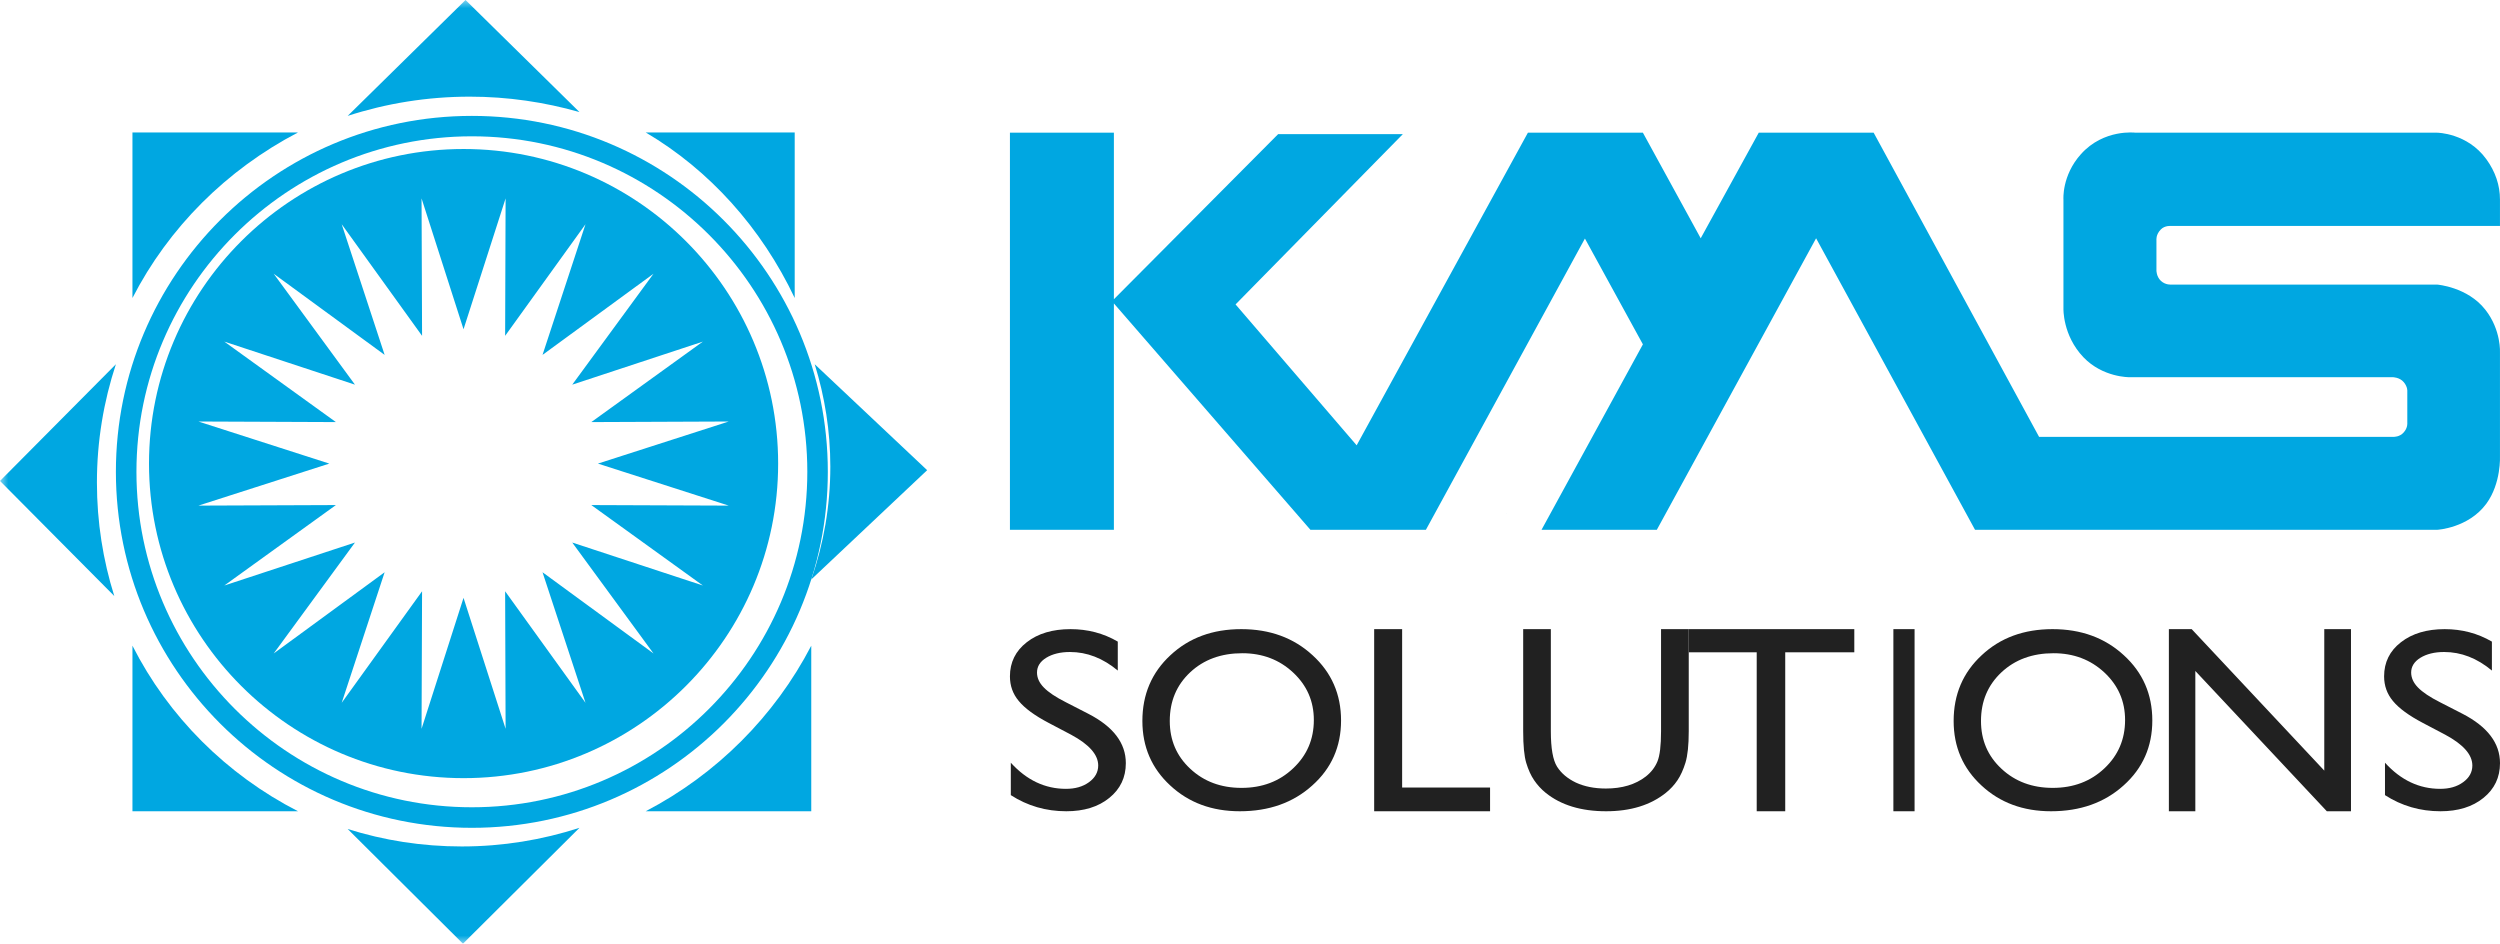 <?xml version="1.0" encoding="UTF-8"?>
<svg width="151px" height="57px" viewBox="0 0 151 57" version="1.1" xmlns="http://www.w3.org/2000/svg" xmlns:xlink="http://www.w3.org/1999/xlink">
    <!-- Generator: Sketch 52.5 (67469) - http://www.bohemiancoding.com/sketch -->
    <title>logo</title>
    <desc>Created with Sketch.</desc>
    <defs>
        <polygon id="path-1" points="0 57 152 57 152 0 0 0"></polygon>
    </defs>
    <g id="Boostrap3-Grid" stroke="none" stroke-width="1" fill="none" fill-rule="evenodd">
        <g id="Desktop-(-&gt;1170px)-Copy-3" transform="translate(-150, -34)">
            <g id="HEADER-" transform="translate(150, 34)">
                <g id="logo">
                    <path d="M64.695,44.377 L63.346,43.667 C62.498,43.222 61.895,42.78 61.537,42.344 C61.175,41.916 61,41.418 61,40.85 C61,40.009 61.339,39.316 62.017,38.791 C62.693,38.262 63.577,38 64.661,38 C65.695,38 66.649,38.248 67.514,38.753 L67.514,40.502 C66.618,39.754 65.656,39.381 64.625,39.381 C64.044,39.381 63.566,39.501 63.193,39.729 C62.818,39.96 62.635,40.259 62.635,40.62 C62.635,40.942 62.771,41.245 63.046,41.524 C63.321,41.81 63.763,42.104 64.375,42.414 L65.729,43.109 C67.247,43.888 68,44.884 68,46.094 C68,46.955 67.669,47.655 67.002,48.194 C66.338,48.735 65.467,49 64.405,49 C63.177,49 62.059,48.675 61.053,48.026 L61.053,46.068 C62.012,47.124 63.124,47.646 64.383,47.646 C64.942,47.646 65.403,47.516 65.776,47.244 C66.143,46.977 66.332,46.64 66.332,46.236 C66.332,45.584 65.787,44.964 64.695,44.377" id="Fill-1" fill="#212121"></path>
                    <path d="M75.037,39.455 C73.758,39.455 72.708,39.839 71.886,40.608 C71.064,41.379 70.654,42.356 70.654,43.547 C70.654,44.709 71.067,45.667 71.891,46.433 C72.716,47.204 73.748,47.588 74.988,47.588 C76.234,47.588 77.274,47.197 78.104,46.409 C78.938,45.626 79.356,44.654 79.356,43.489 C79.356,42.351 78.938,41.398 78.104,40.62 C77.274,39.844 76.247,39.455 75.037,39.455 M74.973,38 C76.697,38 78.131,38.521 79.278,39.575 C80.425,40.62 81,41.936 81,43.516 C81,45.1 80.42,46.409 79.261,47.442 C78.106,48.484 76.649,49 74.885,49 C73.203,49 71.801,48.484 70.682,47.442 C69.562,46.409 69,45.108 69,43.547 C69,41.945 69.565,40.62 70.694,39.575 C71.824,38.521 73.248,38 74.973,38" id="Fill-3" fill="#212121"></path>
                    <polygon id="Fill-5" fill="#212121" points="83 38 84.689 38 84.689 47.567 90 47.567 90 49 83 49"></polygon>
                    <path d="M100.327,38 L102,38 L102,44.172 C102,45.007 101.932,45.643 101.802,46.066 C101.672,46.487 101.511,46.843 101.321,47.125 C101.131,47.408 100.894,47.666 100.618,47.887 C99.697,48.625 98.495,49 97.009,49 C95.495,49 94.279,48.627 93.364,47.89 C93.088,47.668 92.853,47.408 92.661,47.125 C92.468,46.843 92.312,46.497 92.187,46.086 C92.062,45.677 92,45.036 92,44.155 L92,38 L93.671,38 L93.671,44.172 C93.671,45.195 93.795,45.905 94.045,46.305 C94.298,46.704 94.675,47.023 95.185,47.269 C95.698,47.505 96.296,47.627 96.991,47.627 C97.977,47.627 98.781,47.386 99.403,46.904 C99.731,46.648 99.965,46.341 100.111,45.986 C100.254,45.635 100.327,45.031 100.327,44.172 L100.327,38 Z" id="Fill-7" fill="#212121"></path>
                    <polygon id="Fill-9" fill="#212121" points="102 38 112 38 112 39.399 107.828 39.399 107.828 49 106.105 49 106.105 39.399 102 39.399"></polygon>
                    <mask id="mask-2" fill="white">
                        <use xlink:href="#path-1"></use>
                    </mask>
                    <g id="Clip-12"></g>
                    <polygon id="Fill-11" fill="#212121" mask="url(#mask-2)" points="114.36 49 115.64 49 115.64 38 114.36 38"></polygon>
                    <path d="M124.034,39.455 C122.757,39.455 121.709,39.839 120.887,40.608 C120.065,41.379 119.652,42.356 119.652,43.547 C119.652,44.709 120.065,45.667 120.889,46.433 C121.714,47.204 122.747,47.588 123.986,47.588 C125.233,47.588 126.273,47.197 127.106,46.409 C127.938,45.626 128.355,44.654 128.355,43.489 C128.355,42.351 127.938,41.398 127.106,40.62 C126.273,39.844 125.248,39.455 124.034,39.455 M123.974,38 C125.696,38 127.131,38.521 128.278,39.575 C129.425,40.62 130,41.936 130,43.516 C130,45.1 129.42,46.409 128.263,47.442 C127.106,48.484 125.646,49 123.881,49 C122.202,49 120.799,48.484 119.68,47.442 C118.56,46.409 118,45.108 118,43.547 C118,41.945 118.565,40.62 119.695,39.575 C120.819,38.521 122.247,38 123.974,38" id="Fill-13" fill="#212121" mask="url(#mask-2)"></path>
                    <polygon id="Fill-14" fill="#212121" mask="url(#mask-2)" points="140.386 38 142 38 142 49 140.54 49 132.598 40.527 132.598 49 131 49 131 38 132.378 38 140.386 46.545"></polygon>
                    <path d="M147.693,44.377 L146.345,43.667 C145.498,43.222 144.895,42.78 144.536,42.344 C144.178,41.916 144,41.418 144,40.85 C144,40.009 144.336,39.316 145.017,38.791 C145.695,38.262 146.579,38 147.657,38 C148.694,38 149.644,38.248 150.511,38.753 L150.511,40.502 C149.616,39.754 148.655,39.381 147.626,39.381 C147.043,39.381 146.568,39.501 146.193,39.729 C145.82,39.96 145.634,40.259 145.634,40.62 C145.634,40.942 145.773,41.245 146.045,41.524 C146.323,41.81 146.762,42.104 147.374,42.414 L148.73,43.109 C150.241,43.888 151,44.884 151,46.094 C151,46.955 150.667,47.655 150,48.194 C149.333,48.735 148.466,49 147.404,49 C146.176,49 145.059,48.675 144.053,48.026 L144.053,46.068 C145.012,47.124 146.126,47.646 147.385,47.646 C147.943,47.646 148.405,47.516 148.774,47.244 C149.144,46.977 149.33,46.64 149.33,46.236 C149.33,45.584 148.785,44.964 147.693,44.377" id="Fill-15" fill="#212121" mask="url(#mask-2)"></path>
                    <path d="M28.501,48.759 C17.331,48.759 8.241,39.668 8.241,28.496 C8.241,17.324 17.331,8.233 28.501,8.233 C39.669,8.233 48.762,17.324 48.762,28.496 C48.762,39.668 39.669,48.759 28.501,48.759 M28.501,7 C16.629,7 7,16.62 7,28.496 C7,40.373 16.629,50 28.501,50 C40.371,50 50,40.373 50,28.496 C50,16.62 40.371,7 28.501,7" id="Fill-16" fill="#00A7E1" mask="url(#mask-2)"></path>
                    <path d="M150.998,21.315 C150.998,21.315 151.086,19.938 150.109,18.7 C149.034,17.33 147.204,17.189 147.204,17.189 L131.158,17.189 C131.158,17.189 130.798,17.229 130.516,16.962 C130.242,16.701 130.249,16.336 130.249,16.336 L130.249,14.503 C130.249,14.503 130.204,14.175 130.511,13.861 C130.758,13.604 131.146,13.647 131.146,13.647 L150.998,13.647 L150.998,12.051 C150.998,11.192 150.721,10.366 150.177,9.619 C149.026,8.027 147.204,8.015 147.204,8.015 L128.986,8.015 C128.986,8.015 127.075,7.766 125.69,9.309 C124.524,10.605 124.632,12.051 124.632,12.051 L124.632,18.627 C124.632,18.627 124.572,20.248 125.838,21.577 C127.012,22.806 128.615,22.783 128.615,22.783 L144.522,22.783 C144.522,22.783 144.938,22.781 145.192,23.088 C145.434,23.382 145.401,23.637 145.401,23.637 L145.401,25.552 C145.401,25.552 145.434,25.832 145.192,26.109 C144.948,26.401 144.575,26.386 144.575,26.386 L123.16,26.386 L113.169,8.015 L106.228,8.015 L102.723,14.392 L99.231,8.015 L92.285,8.015 L81.942,26.897 L74.628,18.387 L84.734,8.1 L77.201,8.1 L67.279,18.075 L67.279,8.015 L61,8.015 L61,32 L67.279,32 L67.279,18.327 L79.15,32 L86.124,32 L95.729,14.407 L99.231,20.799 L93.108,32 L100.072,32 L109.692,14.392 L119.292,32 L147.204,32 C147.204,32 149.087,31.902 150.175,30.424 C151.083,29.183 150.998,27.539 150.998,27.539 L150.998,21.315 Z" id="Fill-17" fill="#00A7E1" mask="url(#mask-2)"></path>
                    <polygon id="Fill-18" fill="#00A7E1" mask="url(#mask-2)" points="90.994 31.007 91.006 31.007 90.994 30.993"></polygon>
                    <path d="M8,39 L8,49 L18,49 C13.682,46.786 10.171,43.281 8,39" id="Fill-19" fill="#00A7E1" mask="url(#mask-2)"></path>
                    <path d="M18,8 L8,8 L8,18 C10.178,13.752 13.684,10.253 18,8" id="Fill-20" fill="#00A7E1" mask="url(#mask-2)"></path>
                    <path d="M48,18 L48,8 L39,8 C42.848,10.267 45.992,13.762 48,18" id="Fill-21" fill="#00A7E1" mask="url(#mask-2)"></path>
                    <path d="M39,49 L49,49 L49,39 C46.783,43.268 43.28,46.767 39,49" id="Fill-22" fill="#00A7E1" mask="url(#mask-2)"></path>
                    <path d="M7,22 L0,29.049 L6.903,36 C6.223,33.837 5.854,31.536 5.854,29.146 C5.854,26.645 6.261,24.25 7,22" id="Fill-23" fill="#00A7E1" mask="url(#mask-2)"></path>
                    <path d="M21,50.072 L27.963,57 L35,50 C32.76,50.727 30.373,51.126 27.891,51.126 C25.486,51.126 23.173,50.758 21,50.072" id="Fill-24" fill="#00A7E1" mask="url(#mask-2)"></path>
                    <path d="M35,6.769 L28.118,0 L21,7 C23.321,6.246 25.8,5.838 28.377,5.838 C30.676,5.838 32.899,6.171 35,6.769" id="Fill-25" fill="#00A7E1" mask="url(#mask-2)"></path>
                    <path d="M49,35 L56,28.399 L49.209,22 C49.817,23.964 50.152,26.033 50.152,28.182 C50.152,30.56 49.746,32.854 49,35" id="Fill-26" fill="#00A7E1" mask="url(#mask-2)"></path>
                    <path d="M42.453,35.365 L34.563,32.769 L39.471,39.469 L32.768,34.564 L35.364,42.449 L30.51,35.713 L30.538,44.02 L27.997,36.11 L25.462,44.02 L25.493,35.713 L20.639,42.449 L23.232,34.564 L16.532,39.469 L21.44,32.769 L13.549,35.365 L20.288,30.506 L11.983,30.539 L19.891,28.001 L11.983,25.459 L20.288,25.494 L13.549,20.633 L21.44,23.234 L16.532,16.534 L23.232,21.436 L20.639,13.544 L25.493,20.284 L25.462,11.983 L27.997,19.888 L30.538,11.983 L30.51,20.284 L35.364,13.544 L32.768,21.436 L39.471,16.534 L34.563,23.234 L42.453,20.633 L35.715,25.494 L44.017,25.459 L36.114,28.001 L44.017,30.539 L35.715,30.506 L42.453,35.365 Z M28.003,9 C17.521,9 9,17.515 9,28.001 C9,38.482 17.521,47 28.003,47 C38.482,47 47,38.482 47,28.001 C47,17.515 38.482,9 28.003,9 Z" id="Fill-27" fill="#00A7E1" mask="url(#mask-2)"></path>
                </g>
            </g>
        </g>
    </g>
</svg>